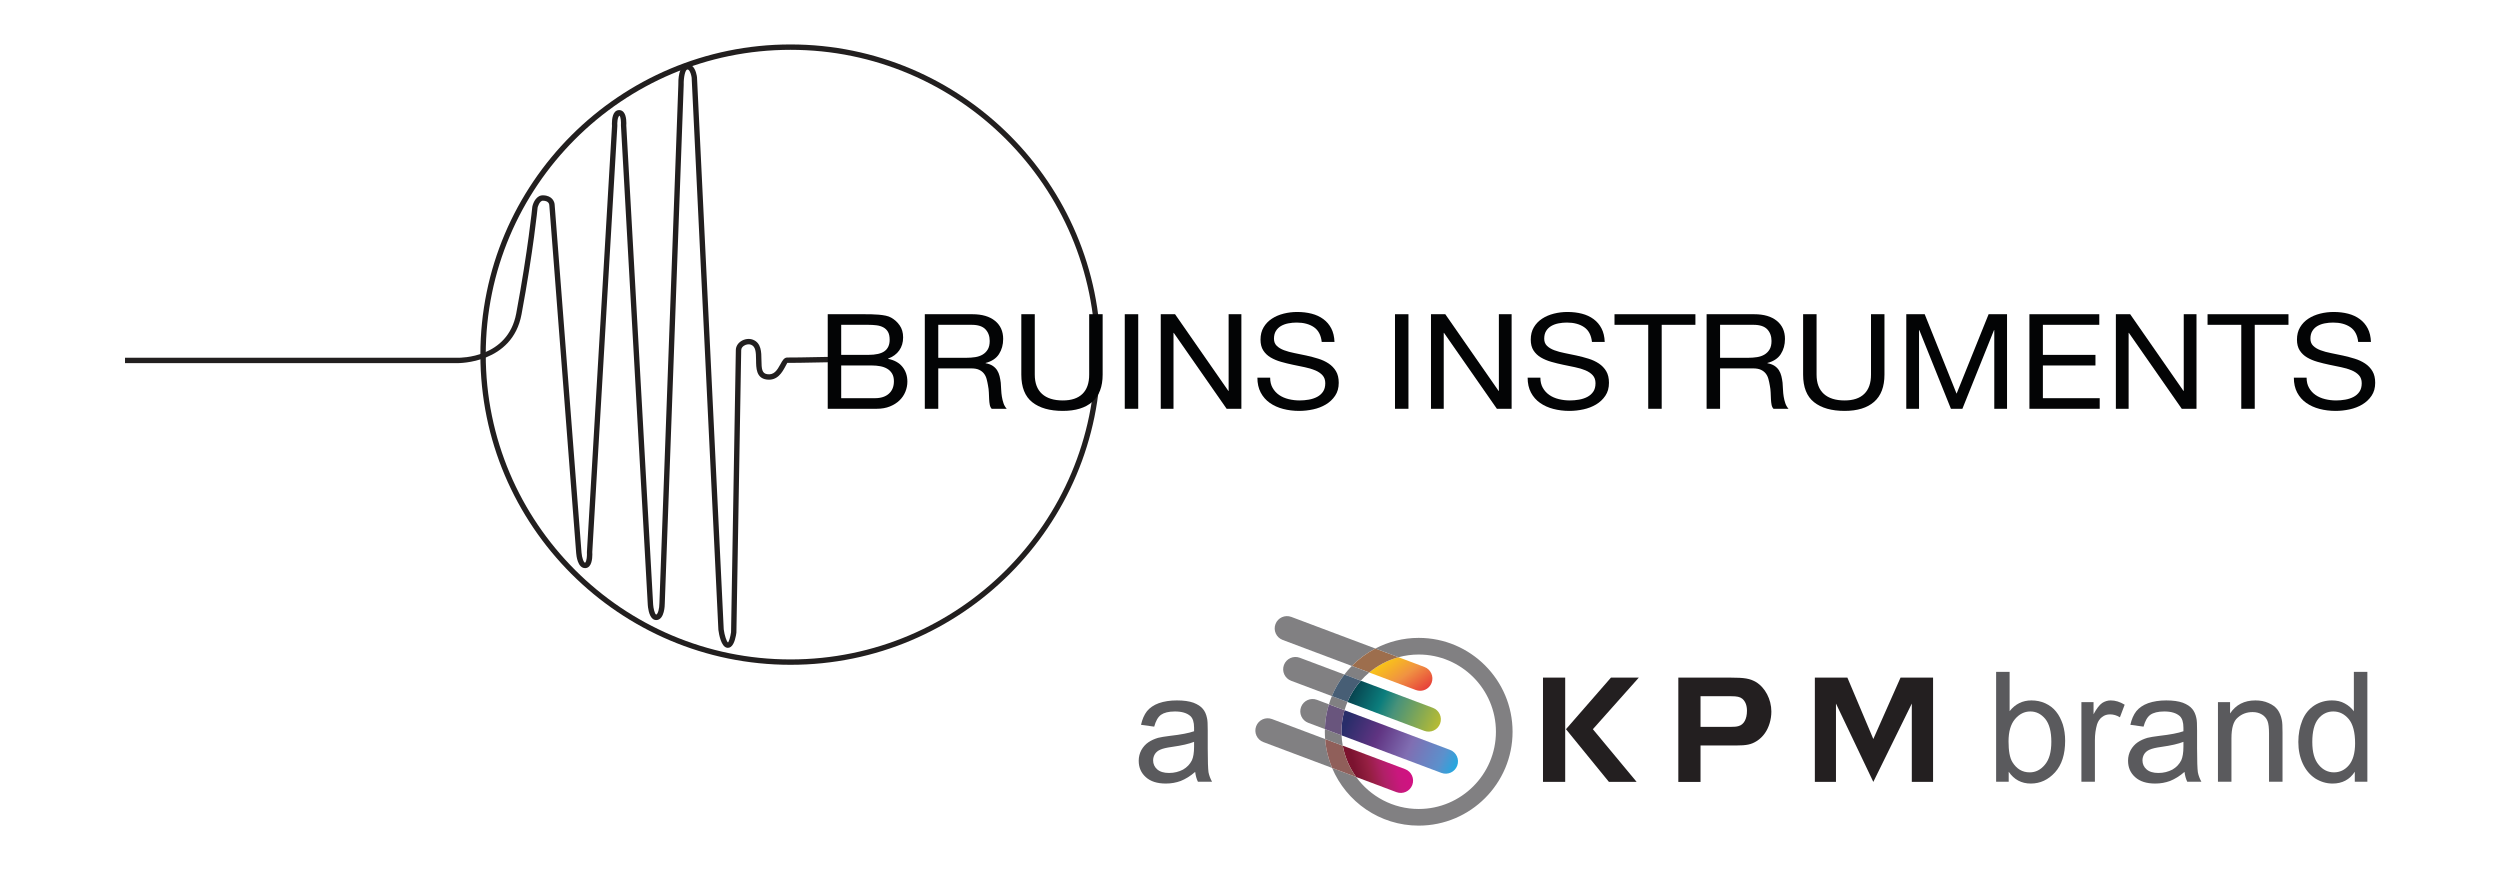 <?xml version="1.0" encoding="UTF-8" standalone="no"?>
<!DOCTYPE svg PUBLIC "-//W3C//DTD SVG 1.1//EN" "http://www.w3.org/Graphics/SVG/1.1/DTD/svg11.dtd">
<svg width="100%" height="100%" viewBox="0 0 2500 870" version="1.1" xmlns="http://www.w3.org/2000/svg" xmlns:xlink="http://www.w3.org/1999/xlink" xml:space="preserve" xmlns:serif="http://www.serif.com/" style="fill-rule:evenodd;clip-rule:evenodd;stroke-linejoin:round;stroke-miterlimit:2;">
    <g transform="matrix(0.24,0,0,0.24,0,0)">
        <g transform="matrix(4.167,0,0,4.167,0,0)">
            <path d="M727.827,647.787C727.511,647.787 727.19,647.755 726.87,647.692C721.119,646.541 718.979,634.802 718.322,629.807L691.589,77.697C691.384,75.878 690.343,71.336 688.493,69.901C688.072,69.569 687.683,69.454 687.168,69.543C685.175,69.827 683.467,77.339 683.656,85.004L664.746,603.08C664.746,605.603 664.378,618.746 657.123,619.955C655.509,620.213 653.974,619.813 652.66,618.778C648.633,615.592 647.844,606.702 647.729,604.952L620.875,125.41C621.086,122.104 620.765,117.041 619.414,115.595C617.432,117.088 617.085,122.682 617.3,125.978L592.234,552.117C592.35,553.531 592.76,562.463 589.232,566.233C588.107,567.442 586.667,568.078 585.074,568.078C577.583,568.078 576.305,555.561 576.121,553.053L549.273,205.361C549.231,204.168 548.679,200.798 542.954,200.687C539.332,200.614 537.602,207.432 537.586,207.501C537.591,207.637 533.338,250.751 521.484,314.363C512.268,363.796 458.261,363.002 457.909,363.107L125,363.107L125,357.724L457.972,357.724C460.07,357.713 507.82,358.286 516.195,313.374C528.002,250.015 532.234,207.117 532.271,206.691C533.197,202.217 536.587,195.089 543.059,195.304C552.222,195.483 554.646,201.828 554.646,205.156L581.489,552.653C581.857,557.632 583.665,562.695 585.074,562.695C586.73,561.028 587.077,555.435 586.861,552.138L611.928,125.999C611.812,124.585 611.402,115.653 614.929,111.884C617.211,109.429 621.086,109.492 623.351,111.926C626.768,115.595 626.364,123.833 626.248,125.452L653.102,604.62C653.333,607.99 654.468,613.347 656.003,614.556C657.817,614.383 659.363,608.605 659.363,602.98L678.273,84.973C678.157,80.52 678.394,65.358 686.411,64.212C688.335,63.928 690.233,64.433 691.805,65.653C695.953,68.886 696.862,76.435 696.951,77.282L723.679,629.329C724.473,635.28 726.575,641.757 727.99,642.435C728.71,641.815 730.366,636.815 730.991,632.163C731.16,620.991 735.733,351.189 735.77,349.901C735.86,346.479 737.742,343.303 740.933,341.206C744.555,338.83 749.255,338.225 752.94,339.697C761.262,343.025 761.325,352.03 761.383,359.969C761.446,369.247 762.014,373.39 767.176,374.163C773.858,375.172 776.986,370.435 780.393,364.164C782.338,360.584 784.02,357.487 787.222,357.487C796.359,357.487 803.298,357.34 810.937,357.177C820.326,356.977 830.772,356.756 847.627,356.756L847.627,362.14C830.825,362.14 820.41,362.361 811.047,362.56C803.372,362.723 796.401,362.87 787.222,362.87C787.075,363.144 785.95,365.22 785.124,366.734C782.201,372.107 777.365,381.097 766.383,379.483C756.126,377.958 756.052,368.007 756,360.011C755.942,351.715 755.569,346.547 750.942,344.691C748.876,343.882 746.048,344.281 743.892,345.706C742.894,346.358 741.211,347.798 741.154,350.048C741.106,351.983 736.396,629.76 736.348,632.567C735.98,635.453 734.566,644.081 730.729,646.819C729.835,647.461 728.846,647.787 727.827,647.787Z" style="fill:rgb(34,31,31);fill-rule:nonzero;"/>
            <path d="M790.492,49.824C622.442,49.824 485.719,186.546 485.719,354.596C485.719,522.651 622.442,659.374 790.492,659.374C958.547,659.374 1095.27,522.651 1095.27,354.596C1095.27,186.546 958.547,49.824 790.492,49.824ZM790.492,664.757C619.472,664.757 480.336,525.621 480.336,354.596C480.336,183.575 619.472,44.44 790.492,44.44C961.517,44.44 1100.65,183.575 1100.65,354.596C1100.65,525.621 961.517,664.757 790.492,664.757Z" style="fill:rgb(34,31,31);fill-rule:nonzero;"/>
            <path d="M874.852,398.158C880.803,398.158 885.455,396.656 888.809,393.655C892.161,390.655 893.838,386.505 893.838,381.207C893.838,378.116 893.223,375.558 891.997,373.525C890.768,371.496 889.137,369.885 887.108,368.692C885.075,367.5 882.737,366.663 880.094,366.178C877.447,365.692 874.709,365.446 871.876,365.446L841.127,365.446L841.127,398.158L874.852,398.158ZM868.049,354.852C875.701,354.852 881.204,353.596 884.558,351.077C887.91,348.562 889.588,344.788 889.588,339.755C889.588,336.403 889.021,333.754 887.887,331.809C886.754,329.871 885.194,328.366 883.211,327.307C881.227,326.248 878.935,325.566 876.339,325.256C873.74,324.947 870.977,324.792 868.049,324.792L841.127,324.792L841.127,354.852L868.049,354.852ZM864.364,314.198C866.536,314.198 868.875,314.219 871.38,314.264C873.881,314.31 876.36,314.44 878.819,314.662C881.274,314.883 883.566,315.214 885.69,315.654C887.817,316.097 889.633,316.758 891.146,317.641C894.452,319.495 897.261,322.055 899.577,325.323C901.891,328.587 903.049,332.604 903.049,337.374C903.049,342.404 901.749,346.755 899.153,350.416C896.554,354.081 892.846,356.797 888.029,358.562L888.029,358.826C894.264,360.064 899.034,362.713 902.34,366.772C905.646,370.835 907.299,375.776 907.299,381.605C907.299,385.048 906.638,388.404 905.316,391.668C903.993,394.936 902.032,397.827 899.436,400.342C896.837,402.86 893.626,404.89 889.8,406.434C885.974,407.982 881.557,408.752 876.552,408.752L827.666,408.752L827.666,314.198L864.364,314.198Z" style="fill:rgb(3,4,5);fill-rule:nonzero;"/>
            <path d="M975.174,357.106C978.008,356.663 980.487,355.801 982.614,354.521C984.738,353.244 986.439,351.521 987.714,349.357C988.989,347.194 989.627,344.391 989.627,340.947C989.627,336.181 988.21,332.298 985.377,329.294C982.543,326.294 977.96,324.792 971.632,324.792L938.191,324.792L938.191,357.767L966.247,357.767C969.364,357.767 972.339,357.546 975.174,357.106ZM972.339,314.198C981.975,314.198 989.508,316.406 994.94,320.817C1000.37,325.235 1003.09,331.282 1003.09,338.96C1003.09,344.7 1001.69,349.734 998.908,354.06C996.12,358.387 991.657,361.341 985.517,362.931L985.517,363.195C988.446,363.726 990.832,364.609 992.673,365.843C994.517,367.081 995.98,368.559 997.067,370.282C998.152,372.002 998.956,373.923 999.476,376.04C999.993,378.161 1000.4,380.37 1000.68,382.664C1000.87,384.96 1001.01,387.299 1001.1,389.681C1001.2,392.065 1001.44,394.405 1001.81,396.701C1002.19,398.998 1002.73,401.183 1003.44,403.258C1004.15,405.333 1005.21,407.162 1006.63,408.752L991.611,408.752C990.665,407.781 990.028,406.459 989.698,404.781C989.365,403.103 989.154,401.225 989.061,399.15C988.966,397.078 988.869,394.848 988.778,392.463C988.681,390.078 988.398,387.743 987.927,385.446C987.549,383.149 987.077,380.965 986.509,378.889C985.943,376.814 985.044,375.006 983.818,373.459C982.589,371.914 980.983,370.68 979,369.751C977.016,368.826 974.371,368.362 971.064,368.362L938.191,368.362L938.191,408.752L924.73,408.752L924.73,314.198L972.339,314.198Z" style="fill:rgb(3,4,5);fill-rule:nonzero;"/>
            <path d="M1092.22,401.798C1085.32,407.848 1075.5,410.869 1062.75,410.869C1049.71,410.869 1039.53,407.982 1032.21,402.196C1024.89,396.417 1021.23,387.212 1021.23,374.584L1021.23,314.198L1034.69,314.198L1034.69,374.584C1034.69,383.061 1037.1,389.484 1041.92,393.852C1046.73,398.224 1053.68,400.409 1062.75,400.409C1071.34,400.409 1077.88,398.224 1082.37,393.852C1086.85,389.484 1089.1,383.061 1089.1,374.584L1089.1,314.198L1102.56,314.198L1102.56,374.584C1102.56,386.68 1099.11,395.752 1092.22,401.798Z" style="fill:rgb(3,4,5);fill-rule:nonzero;"/>
            <rect x="1124.67" y="314.198" width="13.46" height="94.554" style="fill:rgb(3,4,5);fill-rule:nonzero;"/>
            <path d="M1174.97,314.198L1228.25,390.873L1228.53,390.873L1228.53,314.198L1241.28,314.198L1241.28,408.752L1226.54,408.752L1173.69,332.871L1173.41,332.871L1173.41,408.752L1160.66,408.752L1160.66,314.198L1174.97,314.198Z" style="fill:rgb(3,4,5);fill-rule:nonzero;"/>
            <path d="M1313.76,327.11C1309.27,324.064 1303.53,322.541 1296.54,322.541C1293.71,322.541 1290.92,322.805 1288.18,323.336C1285.44,323.863 1283.01,324.75 1280.88,325.984C1278.76,327.222 1277.06,328.876 1275.78,330.951C1274.51,333.026 1273.87,335.608 1273.87,338.696C1273.87,341.609 1274.79,343.972 1276.63,345.78C1278.48,347.592 1280.93,349.072 1284,350.219C1287.07,351.366 1290.54,352.315 1294.42,353.065C1298.29,353.817 1302.23,354.633 1306.25,355.516C1310.26,356.399 1314.21,357.437 1318.08,358.626C1321.95,359.818 1325.43,361.433 1328.5,363.462C1331.56,365.492 1334.02,368.052 1335.86,371.141C1337.71,374.232 1338.63,378.116 1338.63,382.797C1338.63,387.827 1337.42,392.132 1335.01,395.706C1332.61,399.283 1329.51,402.196 1325.73,404.447C1321.95,406.698 1317.73,408.333 1313.05,409.346C1308.37,410.363 1303.72,410.869 1299.09,410.869C1293.43,410.869 1288.06,410.208 1283.01,408.886C1277.96,407.56 1273.52,405.555 1269.69,402.86C1265.87,400.166 1262.84,396.723 1260.62,392.53C1258.4,388.337 1257.29,383.371 1257.29,377.63L1270.05,377.63C1270.05,381.605 1270.87,385.027 1272.53,387.894C1274.18,390.764 1276.35,393.124 1279.04,394.978C1281.74,396.835 1284.88,398.203 1288.47,399.086C1292.05,399.969 1295.74,400.409 1299.52,400.409C1302.54,400.409 1305.59,400.145 1308.66,399.614C1311.73,399.086 1314.49,398.179 1316.95,396.898C1319.4,395.622 1321.39,393.877 1322.9,391.668C1324.41,389.463 1325.17,386.635 1325.17,383.195C1325.17,379.927 1324.25,377.278 1322.4,375.249C1320.56,373.216 1318.1,371.563 1315.04,370.282C1311.96,369.002 1308.49,367.964 1304.62,367.169C1300.75,366.374 1296.8,365.558 1292.79,364.718C1288.77,363.881 1284.83,362.91 1280.96,361.805C1277.08,360.704 1273.61,359.245 1270.54,357.437C1267.47,355.625 1265.01,353.286 1263.17,350.416C1261.33,347.549 1260.41,343.951 1260.41,339.625C1260.41,334.855 1261.45,330.729 1263.53,327.24C1265.6,323.754 1268.37,320.884 1271.82,318.633C1275.26,316.382 1279.18,314.708 1283.58,313.6C1287.97,312.499 1292.48,311.946 1297.11,311.946C1302.3,311.946 1307.12,312.52 1311.56,313.666C1316,314.817 1319.9,316.628 1323.25,319.097C1326.61,321.57 1329.25,324.683 1331.19,328.432C1333.12,332.185 1334.19,336.667 1334.38,341.876L1321.62,341.876C1320.87,335.077 1318.24,330.156 1313.76,327.11Z" style="fill:rgb(3,4,5);fill-rule:nonzero;"/>
            <rect x="1394.88" y="314.198" width="13.46" height="94.554" style="fill:rgb(3,4,5);fill-rule:nonzero;"/>
            <path d="M1445.18,314.198L1498.46,390.873L1498.75,390.873L1498.75,314.198L1511.5,314.198L1511.5,408.752L1496.76,408.752L1443.91,332.871L1443.62,332.871L1443.62,408.752L1430.87,408.752L1430.87,314.198L1445.18,314.198Z" style="fill:rgb(3,4,5);fill-rule:nonzero;"/>
            <path d="M1583.97,327.11C1579.49,324.064 1573.75,322.541 1566.76,322.541C1563.93,322.541 1561.14,322.805 1558.4,323.336C1555.66,323.863 1553.23,324.75 1551.1,325.984C1548.98,327.222 1547.27,328.876 1546,330.951C1544.72,333.026 1544.09,335.608 1544.09,338.696C1544.09,341.609 1545.01,343.972 1546.85,345.78C1548.69,347.592 1551.15,349.072 1554.22,350.219C1557.29,351.366 1560.76,352.315 1564.63,353.065C1568.51,353.817 1572.45,354.633 1576.46,355.516C1580.48,356.399 1584.42,357.437 1588.3,358.626C1592.17,359.818 1595.64,361.433 1598.71,363.462C1601.78,365.492 1604.24,368.052 1606.08,371.141C1607.92,374.232 1608.84,378.116 1608.84,382.797C1608.84,387.827 1607.64,392.132 1605.23,395.706C1602.82,399.283 1599.73,402.196 1595.95,404.447C1592.17,406.698 1587.94,408.333 1583.27,409.346C1578.59,410.363 1573.94,410.869 1569.31,410.869C1563.64,410.869 1558.28,410.208 1553.23,408.886C1548.17,407.56 1543.73,405.555 1539.91,402.86C1536.08,400.166 1533.06,396.723 1530.84,392.53C1528.62,388.337 1527.51,383.371 1527.51,377.63L1540.26,377.63C1540.26,381.605 1541.09,385.027 1542.74,387.894C1544.39,390.764 1546.57,393.124 1549.26,394.978C1551.95,396.835 1555.09,398.203 1558.68,399.086C1562.27,399.969 1565.95,400.409 1569.74,400.409C1572.76,400.409 1575.8,400.145 1578.87,399.614C1581.94,399.086 1584.71,398.179 1587.16,396.898C1589.62,395.622 1591.6,393.877 1593.12,391.668C1594.63,389.463 1595.38,386.635 1595.38,383.195C1595.38,379.927 1594.46,377.278 1592.62,375.249C1590.78,373.216 1588.32,371.563 1585.25,370.282C1582.18,369.002 1578.71,367.964 1574.84,367.169C1570.96,366.374 1567.02,365.558 1563,364.718C1558.99,363.881 1555.04,362.91 1551.17,361.805C1547.3,360.704 1543.83,359.245 1540.76,357.437C1537.69,355.625 1535.23,353.286 1533.39,350.416C1531.55,347.549 1530.63,343.951 1530.63,339.625C1530.63,334.855 1531.66,330.729 1533.74,327.24C1535.82,323.754 1538.58,320.884 1542.03,318.633C1545.48,316.382 1549.4,314.708 1553.8,313.6C1558.19,312.499 1562.7,311.946 1567.33,311.946C1572.52,311.946 1577.34,312.52 1581.78,313.666C1586.22,314.817 1590.12,316.628 1593.47,319.097C1596.82,321.57 1599.47,324.683 1601.4,328.432C1603.34,332.185 1604.4,336.667 1604.59,341.876L1591.84,341.876C1591.08,335.077 1588.46,330.156 1583.97,327.11Z" style="fill:rgb(3,4,5);fill-rule:nonzero;"/>
            <path d="M1614.37,324.792L1614.37,314.198L1695.28,314.198L1695.28,324.792L1661.56,324.792L1661.56,408.752L1648.1,408.752L1648.1,324.792L1614.37,324.792Z" style="fill:rgb(3,4,5);fill-rule:nonzero;"/>
            <path d="M1756.92,357.106C1759.75,356.663 1762.23,355.801 1764.36,354.521C1766.48,353.244 1768.18,351.521 1769.46,349.357C1770.73,347.194 1771.37,344.391 1771.37,340.947C1771.37,336.181 1769.95,332.298 1767.12,329.294C1764.29,326.294 1759.7,324.792 1753.38,324.792L1719.93,324.792L1719.93,357.767L1747.99,357.767C1751.11,357.767 1754.08,357.546 1756.92,357.106ZM1754.08,314.198C1763.72,314.198 1771.25,316.406 1776.69,320.817C1782.12,325.235 1784.83,331.282 1784.83,338.96C1784.83,344.7 1783.44,349.734 1780.65,354.06C1777.86,358.387 1773.4,361.341 1767.26,362.931L1767.26,363.195C1770.19,363.726 1772.57,364.609 1774.42,365.843C1776.26,367.081 1777.72,368.559 1778.81,370.282C1779.89,372.002 1780.7,373.923 1781.22,376.04C1781.74,378.161 1782.14,380.37 1782.42,382.664C1782.61,384.96 1782.75,387.299 1782.85,389.681C1782.94,392.065 1783.18,394.405 1783.56,396.701C1783.93,398.998 1784.48,401.183 1785.19,403.258C1785.89,405.333 1786.96,407.162 1788.37,408.752L1773.35,408.752C1772.41,407.781 1771.77,406.459 1771.44,404.781C1771.11,403.103 1770.9,401.225 1770.8,399.15C1770.71,397.078 1770.61,394.848 1770.52,392.463C1770.42,390.078 1770.14,387.743 1769.67,385.446C1769.29,383.149 1768.82,380.965 1768.25,378.889C1767.69,376.814 1766.79,375.006 1765.56,373.459C1764.33,371.914 1762.73,370.68 1760.74,369.751C1758.76,368.826 1756.11,368.362 1752.81,368.362L1719.93,368.362L1719.93,408.752L1706.47,408.752L1706.47,314.198L1754.08,314.198Z" style="fill:rgb(3,4,5);fill-rule:nonzero;"/>
            <path d="M1873.96,401.798C1867.06,407.848 1857.24,410.869 1844.49,410.869C1831.45,410.869 1821.27,407.982 1813.95,402.196C1806.63,396.417 1802.97,387.212 1802.97,374.584L1802.97,314.198L1816.43,314.198L1816.43,374.584C1816.43,383.061 1818.84,389.484 1823.66,393.852C1828.48,398.224 1835.42,400.409 1844.49,400.409C1853.08,400.409 1859.63,398.224 1864.11,393.852C1868.6,389.484 1870.85,383.061 1870.85,374.584L1870.85,314.198L1884.31,314.198L1884.31,374.584C1884.31,386.68 1880.86,395.752 1873.96,401.798Z" style="fill:rgb(3,4,5);fill-rule:nonzero;"/>
            <path d="M1924.55,314.198L1956.43,393.655L1988.45,314.198L2006.87,314.198L2006.87,408.752L1994.12,408.752L1994.12,330.089L1993.84,330.089L1962.24,408.752L1950.76,408.752L1919.16,330.089L1918.88,330.089L1918.88,408.752L1906.13,408.752L1906.13,314.198L1924.55,314.198Z" style="fill:rgb(3,4,5);fill-rule:nonzero;"/>
            <path d="M2099.12,314.198L2099.12,324.792L2042.72,324.792L2042.72,354.852L2095.29,354.852L2095.29,365.446L2042.72,365.446L2042.72,398.158L2099.54,398.158L2099.54,408.752L2029.26,408.752L2029.26,314.198L2099.12,314.198Z" style="fill:rgb(3,4,5);fill-rule:nonzero;"/>
            <path d="M2130.01,314.198L2183.29,390.873L2183.57,390.873L2183.57,314.198L2196.32,314.198L2196.32,408.752L2181.59,408.752L2128.73,332.871L2128.45,332.871L2128.45,408.752L2115.7,408.752L2115.7,314.198L2130.01,314.198Z" style="fill:rgb(3,4,5);fill-rule:nonzero;"/>
            <path d="M2207.38,324.792L2207.38,314.198L2288.29,314.198L2288.29,324.792L2254.56,324.792L2254.56,408.752L2241.1,408.752L2241.1,324.792L2207.38,324.792Z" style="fill:rgb(3,4,5);fill-rule:nonzero;"/>
            <path d="M2350.13,327.11C2345.64,324.064 2339.91,322.541 2332.92,322.541C2330.08,322.541 2327.29,322.805 2324.56,323.336C2321.82,323.863 2319.38,324.75 2317.26,325.984C2315.13,327.222 2313.43,328.876 2312.16,330.951C2310.88,333.026 2310.24,335.608 2310.24,338.696C2310.24,341.609 2311.17,343.972 2313.01,345.78C2314.85,347.592 2317.3,349.072 2320.38,350.219C2323.45,351.366 2326.92,352.315 2330.79,353.065C2334.66,353.817 2338.61,354.633 2342.62,355.516C2346.64,356.399 2350.58,357.437 2354.45,358.626C2358.33,359.818 2361.8,361.433 2364.87,363.462C2367.94,365.492 2370.4,368.052 2372.24,371.141C2374.08,374.232 2375,378.116 2375,382.797C2375,387.827 2373.8,392.132 2371.39,395.706C2368.98,399.283 2365.88,402.196 2362.11,404.447C2358.33,406.698 2354.1,408.333 2349.43,409.346C2344.75,410.363 2340.09,410.869 2335.47,410.869C2329.8,410.869 2324.44,410.208 2319.38,408.886C2314.33,407.56 2309.89,405.555 2306.07,402.86C2302.24,400.166 2299.21,396.723 2296.99,392.53C2294.78,388.337 2293.67,383.371 2293.67,377.63L2306.42,377.63C2306.42,381.605 2307.24,385.027 2308.9,387.894C2310.55,390.764 2312.72,393.124 2315.42,394.978C2318.11,396.835 2321.25,398.203 2324.84,399.086C2328.43,399.969 2332.11,400.409 2335.89,400.409C2338.92,400.409 2341.96,400.145 2345.03,399.614C2348.1,399.086 2350.86,398.179 2353.32,396.898C2355.78,395.622 2357.76,393.877 2359.27,391.668C2360.78,389.463 2361.54,386.635 2361.54,383.195C2361.54,379.927 2360.62,377.278 2358.78,375.249C2356.93,373.216 2354.48,371.563 2351.41,370.282C2348.34,369.002 2344.87,367.964 2340.99,367.169C2337.12,366.374 2333.17,365.558 2329.16,364.718C2325.14,363.881 2321.2,362.91 2317.33,361.805C2313.46,360.704 2309.98,359.245 2306.91,357.437C2303.84,355.625 2301.39,353.286 2299.54,350.416C2297.71,347.549 2296.78,343.951 2296.78,339.625C2296.78,334.855 2297.82,330.729 2299.9,327.24C2301.98,323.754 2304.74,320.884 2308.19,318.633C2311.64,316.382 2315.56,314.708 2319.95,313.6C2324.34,312.499 2328.86,311.946 2333.48,311.946C2338.68,311.946 2343.49,312.52 2347.94,313.666C2352.38,314.817 2356.27,316.628 2359.63,319.097C2362.98,321.57 2365.63,324.683 2367.56,328.432C2369.5,332.185 2370.56,336.667 2370.75,341.876L2358,341.876C2357.24,335.077 2354.62,330.156 2350.13,327.11Z" style="fill:rgb(3,4,5);fill-rule:nonzero;"/>
            <path d="M1171.9,746.837C1166.38,747.603 1162.54,748.521 1160.25,749.593C1157.94,750.521 1156.11,752.052 1154.88,753.889C1153.65,755.889 1153.03,758.032 1153.03,760.338C1153.03,763.858 1154.42,766.93 1157.02,769.226C1159.79,771.685 1163.77,772.91 1168.98,772.91C1174.2,772.91 1178.8,771.685 1182.94,769.542C1186.93,767.236 1189.85,764.165 1191.84,760.185C1193.22,757.113 1193.98,752.664 1193.98,746.684L1193.98,741.776C1189.08,743.766 1181.72,745.46 1171.9,746.837ZM1180.65,780.89C1176.05,782.573 1171.14,783.492 1165.77,783.492C1157.02,783.492 1150.43,781.349 1145.68,777.053C1140.92,772.757 1138.62,767.389 1138.62,760.644C1138.62,756.807 1139.54,753.276 1141.23,750.062C1143.06,746.837 1145.37,744.225 1148.28,742.235C1151.2,740.245 1154.42,738.857 1157.94,737.786C1160.55,737.174 1164.54,736.408 1169.9,735.796C1180.8,734.561 1188.77,733.031 1193.98,731.194L1193.98,727.663C1193.98,722.142 1192.76,718.306 1190.31,716.01C1186.78,712.938 1181.72,711.407 1174.82,711.407C1168.52,711.407 1163.93,712.632 1160.86,714.775C1157.79,717.081 1155.65,720.918 1154.12,726.592L1140.92,724.745C1142.15,719.224 1144.14,714.622 1146.9,711.101C1149.67,707.724 1153.65,704.958 1158.71,703.121C1163.93,701.285 1170.07,700.356 1176.81,700.356C1183.56,700.356 1189.08,701.131 1193.37,702.662C1197.67,704.346 1200.74,706.346 1202.73,708.795C1204.73,711.101 1206.11,714.163 1206.87,717.846C1207.49,720.142 1207.64,724.285 1207.64,730.429L1207.64,748.368C1207.64,760.797 1207.94,768.767 1208.4,772.144C1209.02,775.369 1210.25,778.583 1211.93,781.655L1197.82,781.655C1196.44,778.89 1195.53,775.522 1195.07,771.838C1190.16,776.134 1185.25,779.043 1180.65,780.89Z" style="fill:rgb(90,90,93);fill-rule:nonzero;"/>
            <path d="M2012.21,762.022C2016.51,768.92 2022.18,772.298 2029.55,772.298C2035.38,772.298 2040.44,769.848 2044.73,764.634C2049.03,759.562 2051.17,751.899 2051.17,741.776C2051.17,731.5 2049.18,723.826 2045.04,718.765C2040.9,713.856 2035.99,711.407 2030.16,711.407C2024.18,711.407 2019.12,714.01 2014.82,719.071C2010.53,724.132 2008.38,731.653 2008.38,741.317C2008.38,750.827 2009.61,757.726 2012.21,762.022ZM1995.96,781.655L1995.96,671.834L2009.46,671.834L2009.46,711.101C2015.13,703.887 2022.49,700.356 2031.23,700.356C2036.14,700.356 2040.9,701.285 2045.19,703.274C2049.49,705.264 2053.17,708.03 2055.93,711.56C2058.85,715.081 2060.99,719.53 2062.68,724.438C2064.21,729.5 2064.98,734.867 2064.98,740.704C2064.98,754.348 2061.6,764.787 2054.86,772.298C2048.11,779.665 2040.13,783.492 2030.62,783.492C2021.26,783.492 2013.9,779.512 2008.54,771.685L2008.54,781.655L1995.96,781.655Z" style="fill:rgb(90,90,93);fill-rule:nonzero;"/>
            <path d="M2081.24,702.05L2093.37,702.05L2093.37,714.163C2096.43,708.489 2099.35,704.805 2101.95,702.968C2104.56,701.285 2107.47,700.356 2110.54,700.356C2115.14,700.356 2119.75,701.744 2124.5,704.652L2119.75,717.234C2116.52,715.234 2113.15,714.316 2109.93,714.316C2107.01,714.316 2104.26,715.081 2101.95,716.928C2099.65,718.612 2097.96,721.071 2096.89,724.285C2095.51,729.041 2094.74,734.255 2094.74,740.092L2094.74,781.655L2081.24,781.655L2081.24,702.05Z" style="fill:rgb(90,90,93);fill-rule:nonzero;"/>
            <path d="M2161.17,746.837C2155.65,747.603 2151.81,748.521 2149.51,749.593C2147.21,750.521 2145.37,752.052 2144.13,753.889C2142.91,755.889 2142.3,758.032 2142.3,760.338C2142.3,763.858 2143.68,766.93 2146.29,769.226C2149.04,771.685 2153.03,772.91 2158.25,772.91C2163.46,772.91 2168.06,771.685 2172.21,769.542C2176.2,767.236 2179.12,764.165 2181.11,760.185C2182.48,757.113 2183.25,752.664 2183.25,746.684L2183.25,741.776C2178.34,743.766 2170.98,745.46 2161.17,746.837ZM2169.91,780.89C2165.31,782.573 2160.4,783.492 2155.03,783.492C2146.29,783.492 2139.7,781.349 2134.94,777.053C2130.18,772.757 2127.88,767.389 2127.88,760.644C2127.88,756.807 2128.8,753.276 2130.49,750.062C2132.33,746.837 2134.63,744.225 2137.54,742.235C2140.46,740.245 2143.68,738.857 2147.21,737.786C2149.82,737.174 2153.8,736.408 2159.17,735.796C2170.06,734.561 2178.03,733.031 2183.25,731.194L2183.25,727.663C2183.25,722.142 2182.02,718.306 2179.57,716.01C2176.04,712.938 2170.98,711.407 2164.08,711.407C2157.79,711.407 2153.19,712.632 2150.12,714.775C2147.05,717.081 2144.91,720.918 2143.37,726.592L2130.18,724.745C2131.41,719.224 2133.4,714.622 2136.16,711.101C2138.92,707.724 2142.91,704.958 2147.97,703.121C2153.19,701.285 2159.33,700.356 2166.07,700.356C2172.82,700.356 2178.34,701.131 2182.64,702.662C2186.93,704.346 2190,706.346 2191.99,708.795C2193.99,711.101 2195.37,714.163 2196.14,717.846C2196.75,720.142 2196.9,724.285 2196.9,730.429L2196.9,748.368C2196.9,760.797 2197.21,768.767 2197.67,772.144C2198.28,775.369 2199.51,778.583 2201.2,781.655L2187.08,781.655C2185.71,778.89 2184.79,775.522 2184.33,771.838C2179.42,776.134 2174.51,779.043 2169.91,780.89Z" style="fill:rgb(90,90,93);fill-rule:nonzero;"/>
            <path d="M2217.77,702.05L2229.89,702.05L2229.89,713.397C2235.72,704.652 2244.15,700.356 2255.2,700.356C2259.96,700.356 2264.4,701.131 2268.38,702.968C2272.37,704.652 2275.45,706.958 2277.44,709.713C2279.44,712.479 2280.81,715.857 2281.58,719.683C2282.19,722.142 2282.34,726.439 2282.34,732.725L2282.34,781.655L2268.84,781.655L2268.84,733.337C2268.84,727.816 2268.38,723.673 2267.31,720.918C2266.24,718.306 2264.4,716.01 2261.79,714.469C2259.03,712.785 2255.97,712.02 2252.43,712.02C2246.61,712.02 2241.7,713.856 2237.56,717.54C2233.26,721.071 2231.27,727.969 2231.27,738.245L2231.27,781.655L2217.77,781.655L2217.77,702.05Z" style="fill:rgb(90,90,93);fill-rule:nonzero;"/>
            <path d="M2318.55,764.787C2322.69,769.848 2327.91,772.298 2333.73,772.298C2339.56,772.298 2344.63,770.002 2348.76,765.093C2352.75,760.338 2354.91,752.97 2354.91,743.154C2354.91,732.265 2352.75,724.132 2348.61,719.071C2344.32,714.01 2339.25,711.407 2333.12,711.407C2327.14,711.407 2322.08,713.856 2318.09,718.765C2314.1,723.673 2312.11,731.5 2312.11,741.929C2312.11,752.205 2314.25,759.726 2318.55,764.787ZM2354.6,771.685C2349.54,779.512 2342.17,783.492 2332.36,783.492C2326.07,783.492 2320.24,781.655 2314.87,778.277C2309.65,774.757 2305.52,769.848 2302.6,763.552C2299.68,757.266 2298.15,750.062 2298.15,741.929C2298.15,733.949 2299.53,726.745 2302.14,720.295C2304.74,713.856 2308.73,708.948 2314.1,705.417C2319.31,702.05 2325.3,700.356 2331.74,700.356C2336.65,700.356 2340.8,701.285 2344.63,703.427C2348.31,705.417 2351.38,708.03 2353.67,711.254L2353.67,671.834L2367.17,671.834L2367.17,781.655L2354.6,781.655L2354.6,771.685Z" style="fill:rgb(90,90,93);fill-rule:nonzero;"/>
            <path d="M1375.26,648.467L1291.21,616.855C1284.85,614.463 1277.76,617.679 1275.37,624.035C1272.98,630.392 1276.2,637.483 1282.55,639.874L1351.73,665.893C1358.59,658.927 1366.52,653.035 1375.26,648.467Z" style="fill:rgb(129,128,130);fill-rule:nonzero;"/>
            <path d="M1419.99,690.732C1418.55,690.731 1417.09,690.477 1415.66,689.941L1369.13,672.44C1377.56,665.397 1387.5,660.122 1398.39,657.168L1424.32,666.921C1430.68,669.312 1433.89,676.404 1431.5,682.76C1429.65,687.692 1424.97,690.732 1419.99,690.732Z" style="fill:url(#_Linear1);"/>
            <path d="M1369.13,672.44L1351.73,665.893C1358.59,658.927 1366.52,653.035 1375.26,648.467L1398.39,657.168C1387.5,660.122 1377.56,665.397 1369.13,672.44Z" style="fill:rgb(157,110,77);fill-rule:nonzero;"/>
            <path d="M1418.59,637.828C1402.96,637.828 1388.23,641.686 1375.26,648.467L1398.39,657.168C1404.83,655.42 1411.6,654.471 1418.59,654.471C1461.17,654.471 1495.81,689.113 1495.81,731.694C1495.81,774.275 1461.17,808.917 1418.59,808.917C1392.89,808.917 1370.11,796.292 1356.06,776.933L1331.98,767.877C1346.18,801.723 1379.65,825.56 1418.59,825.56C1470.35,825.56 1512.45,783.452 1512.45,731.694C1512.45,679.936 1470.35,637.828 1418.59,637.828Z" style="fill:rgb(129,128,130);fill-rule:nonzero;"/>
            <path d="M1271.88,718.997C1265.53,716.606 1258.44,719.82 1256.05,726.177C1253.65,732.534 1256.87,739.625 1263.23,742.016L1331.98,767.877C1328.21,758.871 1325.82,749.151 1325.03,738.987L1271.88,718.997Z" style="fill:rgb(129,128,130);fill-rule:nonzero;"/>
            <path d="M1396.34,792.083C1402.7,794.474 1409.79,791.259 1412.18,784.902C1414.57,778.546 1411.35,771.454 1405,769.063L1342.65,745.611C1344.75,757.146 1349.43,767.79 1356.06,776.933L1396.34,792.083Z" style="fill:url(#_Linear2);"/>
            <path d="M1342.65,745.611L1325.03,738.987C1325.82,749.151 1328.21,758.871 1331.98,767.877L1356.06,776.933C1349.43,767.79 1344.75,757.146 1342.65,745.611Z" style="fill:rgb(144,95,90);fill-rule:nonzero;"/>
            <path d="M1324.72,731.694C1324.72,734.15 1324.85,736.577 1325.03,738.987L1342.65,745.611C1342.03,742.242 1341.62,738.802 1341.45,735.299L1324.79,729.031C1324.76,729.918 1324.72,730.801 1324.72,731.694Z" style="fill:rgb(129,128,130);fill-rule:nonzero;"/>
            <path d="M1316.8,699.749C1310.44,697.358 1303.35,700.573 1300.96,706.93C1298.57,713.286 1301.78,720.378 1308.14,722.769L1324.79,729.031C1325.03,720.443 1326.41,712.136 1328.82,704.27L1316.8,699.749Z" style="fill:rgb(129,128,130);fill-rule:nonzero;"/>
            <path d="M1449.91,749.816L1344.43,710.143C1342.44,716.985 1341.36,724.216 1341.36,731.694C1341.36,732.903 1341.4,734.105 1341.45,735.299L1441.25,772.836C1447.61,775.226 1454.7,772.011 1457.09,765.655C1459.48,759.298 1456.27,752.207 1449.91,749.816Z" style="fill:url(#_Linear3);"/>
            <path d="M1344.43,710.143L1328.82,704.27C1326.41,712.136 1325.03,720.443 1324.79,729.031L1341.45,735.299C1341.4,734.105 1341.36,732.903 1341.36,731.694C1341.36,724.216 1342.44,716.985 1344.43,710.143Z" style="fill:rgb(105,85,125);fill-rule:nonzero;"/>
            <path d="M1369.13,672.44L1351.73,665.893C1349.07,668.596 1346.57,671.46 1344.25,674.466L1360.7,680.654C1363.3,677.71 1366.12,674.96 1369.13,672.44Z" style="fill:rgb(129,128,130);fill-rule:nonzero;"/>
            <path d="M1328.82,704.27L1344.43,710.143C1345.25,707.328 1346.23,704.58 1347.35,701.907L1331.77,696.046C1330.66,698.728 1329.67,701.471 1328.82,704.27Z" style="fill:rgb(129,128,130);fill-rule:nonzero;"/>
            <path d="M1432.8,707.771L1360.7,680.654C1355.17,686.922 1350.63,694.087 1347.35,701.907L1424.14,730.79C1430.5,733.181 1437.59,729.966 1439.98,723.61C1442.37,717.253 1439.16,710.162 1432.8,707.771Z" style="fill:url(#_Linear4);"/>
            <path d="M1299.69,657.704C1293.33,655.313 1286.24,658.528 1283.85,664.885C1281.46,671.241 1284.67,678.333 1291.03,680.723L1331.77,696.046C1334.97,688.277 1339.19,681.029 1344.25,674.466L1299.69,657.704Z" style="fill:rgb(129,128,130);fill-rule:nonzero;"/>
            <path d="M1344.25,674.466C1339.19,681.029 1334.97,688.277 1331.77,696.046L1347.35,701.907C1350.63,694.087 1355.17,686.922 1360.7,680.654L1344.25,674.466Z" style="fill:rgb(71,94,117);fill-rule:nonzero;"/>
            <path d="M1610.83,677.549L1638.69,677.549L1592.74,729.144L1636.5,781.833L1608.8,781.833L1565.85,729.144L1610.83,677.549ZM1565.07,781.833L1542.87,781.833L1542.87,677.549L1565.07,677.549L1565.07,781.833Z" style="fill:rgb(35,31,32);fill-rule:nonzero;"/>
            <path d="M1730.56,726.81C1733.54,726.81 1736.51,726.655 1738.38,726.028C1743.7,724.622 1746.83,718.992 1746.83,710.706C1746.83,705.391 1745.26,701.326 1742.14,698.668C1739.79,696.791 1736.82,696.167 1731.03,696.167L1700.39,696.167L1700.39,726.81L1730.56,726.81ZM1700.39,781.845L1678.19,781.845L1678.19,677.56L1730.25,677.56C1744.48,677.56 1749.8,678.498 1755.74,681.937C1764.96,687.409 1771.22,699.293 1771.22,711.488C1771.22,719.306 1768.87,727.279 1764.81,733.064C1762.62,736.192 1759.8,739.005 1756.52,741.038C1751.05,744.477 1746.36,745.417 1736.04,745.417L1700.39,745.417L1700.39,781.845Z" style="fill:rgb(35,31,32);fill-rule:nonzero;"/>
            <path d="M1873.17,738.956L1900.39,677.537L1932.91,677.537L1932.91,781.822L1911.65,781.822L1911.65,703.49L1873.17,781.845L1835.82,703.49L1835.82,781.822L1814.71,781.822L1814.71,677.537L1847.23,677.537L1873.17,738.956Z" style="fill:rgb(35,31,32);fill-rule:nonzero;"/>
        </g>
    </g>
    <defs>
        <linearGradient id="_Linear1" x1="0" y1="0" x2="1" y2="0" gradientUnits="userSpaceOnUse" gradientTransform="matrix(69.305,95.391,-95.391,69.305,1347.67,600.434)"><stop offset="0" style="stop-color:rgb(244,236,75);stop-opacity:1"/><stop offset="0.6" style="stop-color:rgb(249,196,24);stop-opacity:1"/><stop offset="0.8" style="stop-color:rgb(240,146,66);stop-opacity:1"/><stop offset="1" style="stop-color:rgb(231,64,57);stop-opacity:1"/></linearGradient>
        <linearGradient id="_Linear2" x1="0" y1="0" x2="1" y2="0" gradientUnits="userSpaceOnUse" gradientTransform="matrix(131.205,-32.713,32.713,131.205,1277.08,793.01)"><stop offset="0" style="stop-color:rgb(232,34,60);stop-opacity:1"/><stop offset="0.3" style="stop-color:rgb(171,35,44);stop-opacity:1"/><stop offset="0.5" style="stop-color:rgb(126,20,41);stop-opacity:1"/><stop offset="0.6" style="stop-color:rgb(123,19,48);stop-opacity:1"/><stop offset="0.7" style="stop-color:rgb(149,31,66);stop-opacity:1"/><stop offset="0.8" style="stop-color:rgb(176,32,103);stop-opacity:1"/><stop offset="0.9" style="stop-color:rgb(201,23,125);stop-opacity:1"/><stop offset="1" style="stop-color:rgb(210,17,131);stop-opacity:1"/></linearGradient>
        <linearGradient id="_Linear3" x1="0" y1="0" x2="1" y2="0" gradientUnits="userSpaceOnUse" gradientTransform="matrix(155.214,69.106,-69.106,155.214,1300.32,700.09)"><stop offset="0" style="stop-color:rgb(39,45,106);stop-opacity:1"/><stop offset="0.3" style="stop-color:rgb(41,45,106);stop-opacity:1"/><stop offset="0.5" style="stop-color:rgb(96,52,130);stop-opacity:1"/><stop offset="0.7" style="stop-color:rgb(128,110,178);stop-opacity:1"/><stop offset="0.9" style="stop-color:rgb(92,144,204);stop-opacity:1"/><stop offset="1" style="stop-color:rgb(35,168,224);stop-opacity:1"/></linearGradient>
        <linearGradient id="_Linear4" x1="0" y1="0" x2="1" y2="0" gradientUnits="userSpaceOnUse" gradientTransform="matrix(144.183,64.195,-64.195,144.183,1294.54,662.292)"><stop offset="0" style="stop-color:rgb(5,44,60);stop-opacity:1"/><stop offset="0.3" style="stop-color:rgb(5,46,62);stop-opacity:1"/><stop offset="0.4" style="stop-color:rgb(7,65,77);stop-opacity:1"/><stop offset="0.6" style="stop-color:rgb(11,125,124);stop-opacity:1"/><stop offset="0.7" style="stop-color:rgb(72,146,122);stop-opacity:1"/><stop offset="1" style="stop-color:rgb(184,188,51);stop-opacity:1"/></linearGradient>
    </defs>
</svg>
